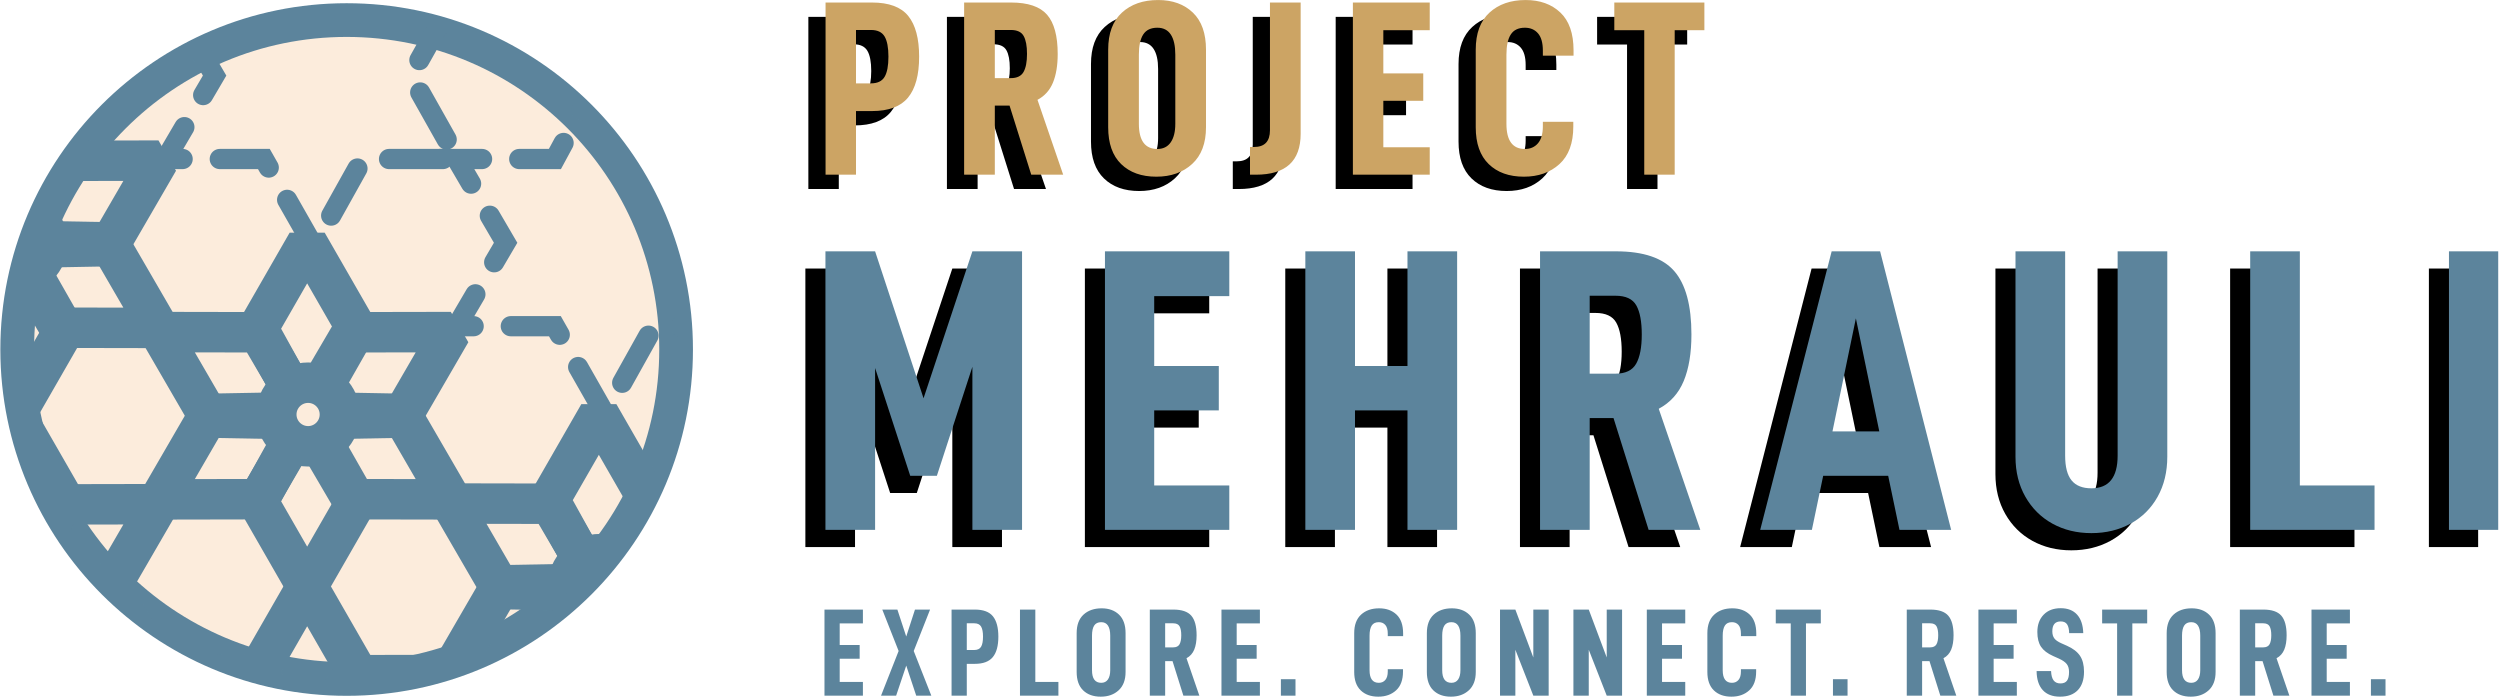 <?xml version="1.0" encoding="UTF-8" standalone="no"?>
<svg width="872px" height="243px" viewBox="0 0 872 243" version="1.1" xmlns="http://www.w3.org/2000/svg" xmlns:xlink="http://www.w3.org/1999/xlink">
    <!-- Generator: Sketch 48.1 (47250) - http://www.bohemiancoding.com/sketch -->
    <title>color logo horizontal</title>
    <desc>Created with Sketch.</desc>
    <defs>
        <path d="M350.491,87.664 L350.491,184.826 L333.171,184.826 L333.171,127.937 L320.779,165.957 L311.485,165.957 L299.234,128.36 L299.234,184.826 L281.914,184.826 L281.914,87.664 L299.234,87.664 L316.132,138.921 L333.171,87.664 L350.491,87.664 Z M396.587,103.295 L396.587,127.656 L419.118,127.656 L419.118,143.145 L396.587,143.145 L396.587,169.337 L422.779,169.337 L422.779,184.826 L379.408,184.826 L379.408,87.664 L422.779,87.664 L422.779,103.295 L396.587,103.295 Z M502.248,87.664 L502.248,184.826 L484.928,184.826 L484.928,143.145 L466.622,143.145 L466.622,184.826 L449.302,184.826 L449.302,87.664 L466.622,87.664 L466.622,127.656 L484.928,127.656 L484.928,87.664 L502.248,87.664 Z M556.793,145.821 L548.485,145.821 L548.485,184.826 L531.165,184.826 L531.165,87.664 L557.638,87.664 C567.214,87.664 573.996,89.964 577.986,94.564 C581.976,99.164 583.971,106.533 583.971,116.672 C583.971,123.15 583.079,128.548 581.295,132.866 C579.511,137.184 576.601,140.423 572.565,142.582 L587.069,184.826 L569.044,184.826 L556.793,145.821 Z M548.485,130.331 L557.497,130.331 C560.971,130.331 563.365,129.181 564.679,126.881 C565.993,124.581 566.65,121.178 566.65,116.672 C566.65,112.166 566.017,108.787 564.749,106.533 C563.482,104.28 561.065,103.154 557.497,103.154 L548.485,103.154 L548.485,130.331 Z M652.597,165.957 L629.926,165.957 L625.983,184.826 L607.959,184.826 L632.883,87.664 L649.781,87.664 L674.564,184.826 L656.54,184.826 L652.597,165.957 Z M649.499,150.468 L641.332,111.04 L633.165,150.468 L649.499,150.468 Z M709.888,182.644 C705.899,180.438 702.754,177.316 700.454,173.28 C698.154,169.243 697.004,164.596 697.004,159.339 L697.004,87.664 L714.324,87.664 L714.324,158.917 C714.324,162.859 715.075,165.746 716.577,167.577 C718.079,169.407 720.379,170.323 723.477,170.323 C729.579,170.323 732.63,166.521 732.63,158.917 L732.63,87.664 L749.95,87.664 L749.95,159.339 C749.95,164.596 748.824,169.243 746.571,173.28 C744.318,177.316 741.173,180.438 737.136,182.644 C733.099,184.85 728.546,185.953 723.477,185.953 C718.408,185.953 713.878,184.85 709.888,182.644 Z M778.867,87.664 L796.187,87.664 L796.187,169.337 L822.238,169.337 L822.238,184.826 L778.867,184.826 L778.867,87.664 Z M848.198,87.664 L865.377,87.664 L865.377,184.826 L848.198,184.826 L848.198,87.664 Z" id="path-1"></path>
        <filter x="-1.8%" y="-3.6%" width="102.4%" height="113.2%" filterUnits="objectBoundingBox" id="filter-2">
            <feOffset dx="-7" dy="6" in="SourceAlpha" result="shadowOffsetOuter1"></feOffset>
            <feColorMatrix values="0 0 0 0 0.973   0 0 0 0 0.973   0 0 0 0 0.627  0 0 0 1 0" type="matrix" in="shadowOffsetOuter1"></feColorMatrix>
        </filter>
        <path d="M310.806,5.58 C313.33,8.713 314.592,13.442 314.592,19.766 C314.592,26.148 313.301,30.906 310.719,34.039 C308.137,37.172 303.945,38.739 298.143,38.739 L292.573,38.739 L292.573,60.932 L281.955,60.932 L281.955,0.88 L298.143,0.88 C304.061,0.88 308.282,2.447 310.806,5.58 Z M302.538,26.815 C303.437,25.307 303.887,22.957 303.887,19.766 C303.887,16.575 303.437,14.225 302.538,12.716 C301.639,11.208 300.057,10.454 297.795,10.454 L292.573,10.454 L292.573,29.078 L297.795,29.078 C300.057,29.078 301.639,28.324 302.538,26.815 Z M346.128,36.824 L340.993,36.824 L340.993,60.932 L330.288,60.932 L330.288,0.88 L346.65,0.88 C352.568,0.88 356.76,2.302 359.226,5.145 C361.692,7.988 362.925,12.542 362.925,18.809 C362.925,22.812 362.373,26.148 361.271,28.817 C360.168,31.486 358.37,33.488 355.875,34.822 L364.839,60.932 L353.699,60.932 L346.128,36.824 Z M340.993,27.251 L346.563,27.251 C348.709,27.251 350.189,26.54 351.001,25.118 C351.814,23.697 352.22,21.594 352.22,18.809 C352.22,16.024 351.828,13.935 351.045,12.542 C350.262,11.15 348.768,10.454 346.563,10.454 L340.993,10.454 L340.993,27.251 Z M385.061,57.233 C382.044,54.303 380.536,50.024 380.536,44.396 L380.536,17.329 C380.536,11.643 382.131,7.335 385.322,4.405 C388.513,1.475 392.72,0.01 397.942,0.01 C402.989,0.01 407.036,1.475 410.082,4.405 C413.129,7.335 414.652,11.643 414.652,17.329 L414.652,44.396 C414.652,49.966 413.042,54.23 409.821,57.189 C406.601,60.148 402.438,61.628 397.332,61.628 C392.169,61.628 388.078,60.163 385.061,57.233 Z M402.337,49.661 C403.41,48.123 403.947,45.962 403.947,43.177 L403.947,19.07 C403.947,15.995 403.425,13.659 402.38,12.064 C401.336,10.468 399.769,9.67 397.681,9.67 C395.418,9.67 393.779,10.454 392.763,12.02 C391.748,13.587 391.24,15.937 391.24,19.07 L391.24,43.177 C391.24,49.037 393.387,51.967 397.681,51.967 C399.711,51.967 401.263,51.199 402.337,49.661 Z M430,51.271 L431.392,51.271 C435.106,51.271 436.962,49.327 436.962,45.44 L436.962,0.88 L447.667,0.88 L447.667,46.658 C447.667,56.174 442.474,60.932 432.089,60.932 L430,60.932 L430,51.271 Z M476.505,10.541 L476.505,25.597 L490.43,25.597 L490.43,35.17 L476.505,35.17 L476.505,51.358 L492.693,51.358 L492.693,60.932 L465.887,60.932 L465.887,0.88 L492.693,0.88 L492.693,10.541 L476.505,10.541 Z M513.263,57.233 C510.246,54.303 508.737,50.024 508.737,44.396 L508.737,17.329 C508.737,11.643 510.333,7.335 513.524,4.405 C516.715,1.475 520.922,0.01 526.143,0.01 C531.133,0.01 535.166,1.461 538.241,4.362 C541.316,7.263 542.853,11.672 542.853,17.59 L542.853,19.418 L532.149,19.418 L532.149,17.677 C532.149,14.95 531.583,12.934 530.451,11.629 C529.32,10.323 527.797,9.67 525.882,9.67 C523.62,9.67 521.98,10.454 520.965,12.02 C519.95,13.587 519.442,15.937 519.442,19.07 L519.442,43.177 C519.442,49.037 521.589,51.967 525.882,51.967 C527.797,51.967 529.32,51.3 530.451,49.966 C531.583,48.631 532.149,46.658 532.149,44.048 L532.149,42.481 L542.766,42.481 L542.766,44.135 C542.766,49.937 541.156,54.303 537.936,57.233 C534.716,60.163 530.582,61.628 525.534,61.628 C520.37,61.628 516.28,60.163 513.263,57.233 Z M588.488,10.541 L578.132,10.541 L578.132,60.932 L567.514,60.932 L567.514,10.541 L557.07,10.541 L557.07,0.88 L588.488,0.88 L588.488,10.541 Z" id="path-3"></path>
        <filter x="-2.9%" y="-4.9%" width="103.9%" height="117.9%" filterUnits="objectBoundingBox" id="filter-4">
            <feOffset dx="-6" dy="5" in="SourceAlpha" result="shadowOffsetOuter1"></feOffset>
            <feColorMatrix values="0 0 0 0 0.988   0 0 0 0 0.925   0 0 0 0 0.863  0 0 0 1 0" type="matrix" in="shadowOffsetOuter1"></feColorMatrix>
        </filter>
        <circle id="path-5" cx="114.912" cy="114.912" r="114.912"></circle>
    </defs>
    <g id="Page-1" stroke="none" stroke-width="1" fill="none" fill-rule="evenodd">
        <g id="color-logo-horizontal" transform="translate(6, 0)">
            <g id="MEHRAULI-Copy-34">
                <use fill="black" fill-opacity="1" filter="url(#filter-2)" xlink:href="#path-1"></use>
                <use fill="#5C849C" fill-rule="evenodd" xlink:href="#path-1"></use>
            </g>
            <g id="PROJECT">
                <use fill="black" fill-opacity="1" filter="url(#filter-4)" xlink:href="#path-3"></use>
                <use fill="#CCA464" fill-rule="evenodd" xlink:href="#path-3"></use>
            </g>
            <path d="M286.887,217.449 L286.887,224.978 L293.85,224.978 L293.85,229.765 L286.887,229.765 L286.887,237.86 L294.982,237.86 L294.982,242.647 L281.578,242.647 L281.578,212.619 L294.982,212.619 L294.982,217.449 L286.887,217.449 Z M307.441,227.067 L301.74,212.619 L307.006,212.619 L310.096,222.019 L313.142,212.619 L318.408,212.619 L312.707,227.067 L318.844,242.647 L313.578,242.647 L310.096,232.159 L306.571,242.647 L301.305,242.647 L307.441,227.067 Z M340.333,214.969 C341.595,216.535 342.226,218.9 342.226,222.062 C342.226,225.254 341.581,227.633 340.29,229.2 C338.999,230.766 336.903,231.55 334.001,231.55 L331.216,231.55 L331.216,242.647 L325.906,242.647 L325.906,212.619 L334.001,212.619 C336.961,212.619 339.071,213.402 340.333,214.969 Z M336.199,225.588 C336.649,224.833 336.874,223.658 336.874,222.062 C336.874,220.467 336.649,219.292 336.199,218.537 C335.749,217.783 334.959,217.406 333.827,217.406 L331.216,217.406 L331.216,226.719 L333.827,226.719 C334.959,226.719 335.749,226.342 336.199,225.588 Z M349.768,212.619 L355.121,212.619 L355.121,237.86 L363.172,237.86 L363.172,242.647 L349.768,242.647 L349.768,212.619 Z M371.802,240.798 C370.293,239.333 369.539,237.193 369.539,234.379 L369.539,220.844 C369.539,218.001 370.337,215.846 371.932,214.381 C373.528,212.916 375.632,212.183 378.243,212.183 C380.767,212.183 382.791,212.916 384.314,214.381 C385.837,215.846 386.599,218.001 386.599,220.844 L386.599,234.379 C386.599,237.164 385.794,239.296 384.183,240.776 C382.573,242.256 380.491,242.996 377.938,242.996 C375.356,242.996 373.311,242.263 371.802,240.798 Z M380.441,237.012 C380.977,236.243 381.246,235.162 381.246,233.769 L381.246,221.714 C381.246,220.177 380.985,219.009 380.462,218.211 C379.94,217.413 379.157,217.014 378.112,217.014 C376.981,217.014 376.161,217.406 375.653,218.189 C375.146,218.973 374.892,220.148 374.892,221.714 L374.892,233.769 C374.892,236.7 375.965,238.165 378.112,238.165 C379.128,238.165 379.904,237.78 380.441,237.012 Z M402.975,230.592 L400.407,230.592 L400.407,242.647 L395.054,242.647 L395.054,212.619 L403.236,212.619 C406.195,212.619 408.291,213.329 409.525,214.751 C410.758,216.173 411.374,218.45 411.374,221.584 C411.374,223.586 411.099,225.254 410.547,226.589 C409.996,227.923 409.097,228.924 407.849,229.591 L412.332,242.647 L406.761,242.647 L402.975,230.592 Z M400.407,225.805 L403.192,225.805 C404.266,225.805 405.006,225.45 405.412,224.739 C405.818,224.028 406.021,222.976 406.021,221.584 C406.021,220.191 405.825,219.147 405.434,218.45 C405.042,217.754 404.295,217.406 403.192,217.406 L400.407,217.406 L400.407,225.805 Z M425.357,217.449 L425.357,224.978 L432.32,224.978 L432.32,229.765 L425.357,229.765 L425.357,237.86 L433.451,237.86 L433.451,242.647 L420.047,242.647 L420.047,212.619 L433.451,212.619 L433.451,217.449 L425.357,217.449 Z M440.775,236.903 L445.867,236.903 L445.867,242.647 L440.775,242.647 L440.775,236.903 Z M468.61,240.798 C467.101,239.333 466.347,237.193 466.347,234.379 L466.347,220.844 C466.347,218.001 467.145,215.846 468.741,214.381 C470.336,212.916 472.44,212.183 475.051,212.183 C477.546,212.183 479.563,212.909 481.1,214.359 C482.638,215.81 483.407,218.015 483.407,220.974 L483.407,221.888 L478.054,221.888 L478.054,221.018 C478.054,219.654 477.771,218.646 477.205,217.993 C476.639,217.341 475.878,217.014 474.92,217.014 C473.789,217.014 472.969,217.406 472.461,218.189 C471.954,218.973 471.7,220.148 471.7,221.714 L471.7,233.769 C471.7,236.7 472.773,238.165 474.92,238.165 C475.878,238.165 476.639,237.831 477.205,237.164 C477.771,236.497 478.054,235.51 478.054,234.205 L478.054,233.421 L483.363,233.421 L483.363,234.248 C483.363,237.149 482.558,239.333 480.948,240.798 C479.338,242.263 477.27,242.996 474.746,242.996 C472.164,242.996 470.119,242.263 468.61,240.798 Z M493.951,240.798 C492.443,239.333 491.688,237.193 491.688,234.379 L491.688,220.844 C491.688,218.001 492.486,215.846 494.082,214.381 C495.678,212.916 497.781,212.183 500.392,212.183 C502.916,212.183 504.94,212.916 506.463,214.381 C507.986,215.846 508.748,218.001 508.748,220.844 L508.748,234.379 C508.748,237.164 507.943,239.296 506.333,240.776 C504.722,242.256 502.641,242.996 500.088,242.996 C497.505,242.996 495.46,242.263 493.951,240.798 Z M502.59,237.012 C503.127,236.243 503.395,235.162 503.395,233.769 L503.395,221.714 C503.395,220.177 503.134,219.009 502.612,218.211 C502.089,217.413 501.306,217.014 500.262,217.014 C499.13,217.014 498.311,217.406 497.803,218.189 C497.295,218.973 497.041,220.148 497.041,221.714 L497.041,233.769 C497.041,236.7 498.115,238.165 500.262,238.165 C501.277,238.165 502.053,237.78 502.59,237.012 Z M534.176,212.619 L534.176,242.647 L528.823,242.647 L522.557,226.632 L522.557,242.647 L517.204,242.647 L517.204,212.619 L522.557,212.619 L528.823,229.33 L528.823,212.619 L534.176,212.619 Z M559.779,212.619 L559.779,242.647 L554.426,242.647 L548.159,226.632 L548.159,242.647 L542.806,242.647 L542.806,212.619 L548.159,212.619 L554.426,229.33 L554.426,212.619 L559.779,212.619 Z M573.718,217.449 L573.718,224.978 L580.681,224.978 L580.681,229.765 L573.718,229.765 L573.718,237.86 L581.813,237.86 L581.813,242.647 L568.408,242.647 L568.408,212.619 L581.813,212.619 L581.813,217.449 L573.718,217.449 Z M591.791,240.798 C590.283,239.333 589.528,237.193 589.528,234.379 L589.528,220.844 C589.528,218.001 590.326,215.846 591.922,214.381 C593.518,212.916 595.621,212.183 598.232,212.183 C600.727,212.183 602.744,212.909 604.281,214.359 C605.819,215.81 606.588,218.015 606.588,220.974 L606.588,221.888 L601.235,221.888 L601.235,221.018 C601.235,219.654 600.952,218.646 600.386,217.993 C599.821,217.341 599.059,217.014 598.102,217.014 C596.97,217.014 596.15,217.406 595.643,218.189 C595.135,218.973 594.881,220.148 594.881,221.714 L594.881,233.769 C594.881,236.7 595.955,238.165 598.102,238.165 C599.059,238.165 599.821,237.831 600.386,237.164 C600.952,236.497 601.235,235.51 601.235,234.205 L601.235,233.421 L606.545,233.421 L606.545,234.248 C606.545,237.149 605.739,239.333 604.129,240.798 C602.519,242.263 600.452,242.996 597.928,242.996 C595.345,242.996 593.3,242.263 591.791,240.798 Z M629.101,217.449 L623.922,217.449 L623.922,242.647 L618.612,242.647 L618.612,217.449 L613.39,217.449 L613.39,212.619 L629.101,212.619 L629.101,217.449 Z M633.335,236.903 L638.426,236.903 L638.426,242.647 L633.335,242.647 L633.335,236.903 Z M667.001,230.592 L664.433,230.592 L664.433,242.647 L659.08,242.647 L659.08,212.619 L667.262,212.619 C670.221,212.619 672.318,213.329 673.551,214.751 C674.784,216.173 675.4,218.45 675.4,221.584 C675.4,223.586 675.125,225.254 674.573,226.589 C674.022,227.923 673.123,228.924 671.875,229.591 L676.358,242.647 L670.787,242.647 L667.001,230.592 Z M664.433,225.805 L667.218,225.805 C668.292,225.805 669.032,225.45 669.438,224.739 C669.844,224.028 670.047,222.976 670.047,221.584 C670.047,220.191 669.851,219.147 669.46,218.45 C669.068,217.754 668.321,217.406 667.218,217.406 L664.433,217.406 L664.433,225.805 Z M689.383,217.449 L689.383,224.978 L696.346,224.978 L696.346,229.765 L689.383,229.765 L689.383,237.86 L697.477,237.86 L697.477,242.647 L684.073,242.647 L684.073,212.619 L697.477,212.619 L697.477,217.449 L689.383,217.449 Z M706.499,240.689 C705.106,239.151 704.395,236.946 704.366,234.074 L709.415,234.074 C709.473,235.554 709.77,236.642 710.307,237.338 C710.843,238.034 711.634,238.382 712.679,238.382 C713.723,238.382 714.485,238.063 714.963,237.425 C715.442,236.787 715.681,235.771 715.681,234.379 C715.681,233.218 715.413,232.297 714.876,231.615 C714.34,230.933 713.433,230.302 712.156,229.722 L710.111,228.808 C708.167,227.938 706.767,226.864 705.911,225.588 C705.055,224.311 704.627,222.599 704.627,220.452 C704.627,217.928 705.36,215.912 706.825,214.403 C708.29,212.894 710.27,212.14 712.766,212.14 C715.232,212.14 717.139,212.887 718.488,214.381 C719.838,215.875 720.556,218.03 720.643,220.844 L715.725,220.844 C715.696,219.48 715.457,218.458 715.007,217.776 C714.557,217.094 713.81,216.753 712.766,216.753 C710.822,216.753 709.85,217.899 709.85,220.191 C709.85,221.236 710.089,222.07 710.568,222.693 C711.047,223.317 711.852,223.876 712.983,224.369 L714.942,225.239 C717.031,226.168 718.547,227.328 719.489,228.721 C720.432,230.114 720.904,231.971 720.904,234.292 C720.904,237.077 720.179,239.224 718.728,240.733 C717.277,242.241 715.217,242.996 712.548,242.996 C709.908,242.996 707.891,242.227 706.499,240.689 Z M742.938,217.449 L737.759,217.449 L737.759,242.647 L732.449,242.647 L732.449,217.449 L727.227,217.449 L727.227,212.619 L742.938,212.619 L742.938,217.449 Z M752.002,240.798 C750.494,239.333 749.739,237.193 749.739,234.379 L749.739,220.844 C749.739,218.001 750.537,215.846 752.133,214.381 C753.729,212.916 755.832,212.183 758.443,212.183 C760.968,212.183 762.991,212.916 764.514,214.381 C766.038,215.846 766.799,218.001 766.799,220.844 L766.799,234.379 C766.799,237.164 765.994,239.296 764.384,240.776 C762.774,242.256 760.692,242.996 758.139,242.996 C755.557,242.996 753.511,242.263 752.002,240.798 Z M760.641,237.012 C761.178,236.243 761.446,235.162 761.446,233.769 L761.446,221.714 C761.446,220.177 761.185,219.009 760.663,218.211 C760.141,217.413 759.357,217.014 758.313,217.014 C757.181,217.014 756.362,217.406 755.854,218.189 C755.346,218.973 755.092,220.148 755.092,221.714 L755.092,233.769 C755.092,236.7 756.166,238.165 758.313,238.165 C759.328,238.165 760.104,237.78 760.641,237.012 Z M783.175,230.592 L780.608,230.592 L780.608,242.647 L775.255,242.647 L775.255,212.619 L783.436,212.619 C786.396,212.619 788.492,213.329 789.725,214.751 C790.958,216.173 791.575,218.45 791.575,221.584 C791.575,223.586 791.299,225.254 790.748,226.589 C790.197,227.923 789.297,228.924 788.05,229.591 L792.532,242.647 L786.962,242.647 L783.175,230.592 Z M780.608,225.805 L783.393,225.805 C784.466,225.805 785.206,225.45 785.612,224.739 C786.019,224.028 786.222,222.976 786.222,221.584 C786.222,220.191 786.026,219.147 785.634,218.45 C785.243,217.754 784.495,217.406 783.393,217.406 L780.608,217.406 L780.608,225.805 Z M805.557,217.449 L805.557,224.978 L812.52,224.978 L812.52,229.765 L805.557,229.765 L805.557,237.86 L813.652,237.86 L813.652,242.647 L800.248,242.647 L800.248,212.619 L813.652,212.619 L813.652,217.449 L805.557,217.449 Z M820.976,236.903 L826.068,236.903 L826.068,242.647 L820.976,242.647 L820.976,236.903 Z" id="EXPLORE.-CONNECT.-RE" fill="#5C849C"></path>
            <g id="black---copy-20" transform="translate(0, 7)">
                <mask id="mask-6" fill="white">
                    <use xlink:href="#path-5"></use>
                </mask>
                <use id="blue" stroke="#5C849C" stroke-width="11.757" fill="#FCECDC" stroke-linejoin="bevel" xlink:href="#path-5"></use>
                <g id="blue" mask="url(#mask-6)" stroke="#5C849C">
                    <g transform="translate(-60.95, -42.161)">
                        <circle id="Oval-2-Copy-25" stroke-width="14.109" stroke-linejoin="bevel" cx="60.449" cy="239.772" r="11.094"></circle>
                        <circle id="Oval-2-Copy-31" stroke-width="14.109" stroke-linejoin="bevel" cx="60.449" cy="119.934" r="11.094"></circle>
                        <circle id="Oval-2-Copy-33" stroke-width="14.109" stroke-linejoin="bevel" cx="162.414" cy="179.738" r="11.094"></circle>
                        <circle id="Oval-2-Copy-34" stroke-width="14.109" stroke-linejoin="bevel" cx="264.151" cy="239.543" r="11.094"></circle>
                        <polyline id="Path-27-Copy-281" stroke-width="14.109" stroke-linejoin="bevel" points="53.938 250.217 42.939 270.112 60.124 300.014 77.31 270.112 65.984 250.217"></polyline>
                        <polyline id="Path-27-Copy-287" stroke-width="14.109" stroke-linejoin="bevel" points="53.938 130.379 42.939 150.274 60.124 180.176 77.31 150.274 65.984 130.379"></polyline>
                        <polyline id="Path-27-Copy-289" stroke-width="14.109" stroke-linejoin="bevel" points="155.903 190.183 144.905 210.078 162.09 239.981 179.275 210.078 167.95 190.183"></polyline>
                        <polyline id="Path-27-Copy-290" stroke-width="14.109" stroke-linejoin="bevel" points="257.64 249.988 246.642 269.883 263.827 299.785 281.012 269.883 269.687 249.988"></polyline>
                        <polyline id="Path-27-Copy-293" stroke-width="14.109" stroke-linejoin="bevel" transform="translate(60.124, 204.771) scale(1, -1) translate(-60.124, -204.771) " points="53.938 179.872 42.939 199.767 60.124 229.67 77.31 199.767 65.984 179.872"></polyline>
                        <polyline id="Path-27-Copy-295" stroke-width="14.109" stroke-linejoin="bevel" transform="translate(162.09, 264.346) scale(1, -1) translate(-162.09, -264.346) " points="155.903 239.448 144.905 259.343 162.09 289.245 179.275 259.343 167.95 239.448"></polyline>
                        <polyline id="Path-27-Copy-299" stroke-width="14.109" stroke-linejoin="bevel" transform="translate(60.124, 84.932) scale(1, -1) translate(-60.124, -84.932) " points="53.938 60.034 42.939 79.929 60.124 109.831 77.31 79.929 65.984 60.034"></polyline>
                        <polyline id="Path-27-Copy-301" stroke-width="14.109" stroke-linejoin="bevel" transform="translate(162.09, 144.737) scale(1, -1) translate(-162.09, -144.737) " points="155.903 119.838 144.905 139.733 162.09 169.636 179.275 139.733 167.95 119.838"></polyline>
                        <polyline id="Path-27-Copy-302" stroke-width="14.109" stroke-linejoin="bevel" transform="translate(263.827, 204.542) scale(1, -1) translate(-263.827, -204.542) " points="257.64 179.643 246.642 199.538 263.827 229.44 281.012 199.538 269.687 179.643"></polyline>
                        <polyline id="Path-27-Copy-305" stroke-width="14.109" stroke-linejoin="bevel" transform="translate(30.246, 256.927) rotate(60) translate(-30.246, -256.927) " points="24.059 232.028 13.061 251.923 30.246 281.826 47.431 251.923 36.106 232.028"></polyline>
                        <polyline id="Path-27-Copy-311" stroke-width="14.109" stroke-linejoin="bevel" transform="translate(30.246, 137.089) rotate(60) translate(-30.246, -137.089) " points="24.059 112.19 13.061 132.085 30.246 161.987 47.431 132.085 36.106 112.19"></polyline>
                        <polyline id="Path-27-Copy-313" stroke-width="14.109" stroke-linejoin="bevel" transform="translate(132.212, 196.893) rotate(60) translate(-132.212, -196.893) " points="126.025 171.995 115.027 191.89 132.212 221.792 149.397 191.89 138.072 171.995"></polyline>
                        <polyline id="Path-27-Copy-314" stroke-width="14.109" stroke-linejoin="bevel" transform="translate(233.948, 256.698) rotate(60) translate(-233.948, -256.698) " points="227.762 231.799 216.763 251.694 233.948 281.597 251.134 251.694 239.808 231.799"></polyline>
                        <polyline id="Path-27-Copy-317" stroke-width="14.109" stroke-linejoin="bevel" transform="translate(30.246, 223.473) scale(1, -1) rotate(60) translate(-30.246, -223.473) " points="24.059 198.574 13.061 218.469 30.246 248.372 47.431 218.469 36.106 198.574"></polyline>
                        <polyline id="Path-27-Copy-319" stroke-width="14.109" stroke-linejoin="bevel" transform="translate(132.212, 283.049) scale(1, -1) rotate(60) translate(-132.212, -283.049) " points="126.025 258.15 115.027 278.045 132.212 307.947 149.397 278.045 138.072 258.15"></polyline>
                        <polyline id="Path-27-Copy-323" stroke-width="14.109" stroke-linejoin="bevel" transform="translate(30.246, 103.635) scale(1, -1) rotate(60) translate(-30.246, -103.635) " points="24.059 78.736 13.061 98.631 30.246 128.533 47.431 98.631 36.106 78.736"></polyline>
                        <polyline id="Path-27-Copy-325" stroke-width="14.109" stroke-linejoin="bevel" transform="translate(132.212, 163.439) scale(1, -1) rotate(60) translate(-132.212, -163.439) " points="126.025 138.541 115.027 158.436 132.212 188.338 149.397 158.436 138.072 138.541"></polyline>
                        <polyline id="Path-27-Copy-326" stroke-width="14.109" stroke-linejoin="bevel" transform="translate(233.948, 223.244) scale(1, -1) rotate(60) translate(-233.948, -223.244) " points="227.762 198.345 216.763 218.24 233.948 248.143 251.134 218.24 239.808 198.345"></polyline>
                        <polyline id="Path-27-Copy-329" stroke-width="14.109" stroke-linejoin="bevel" transform="translate(88.676, 256.927) scale(-1, 1) rotate(60) translate(-88.676, -256.927) " points="82.489 232.028 71.491 251.923 88.676 281.826 105.861 251.923 94.536 232.028"></polyline>
                        <polyline id="Path-27-Copy-335" stroke-width="14.109" stroke-linejoin="bevel" transform="translate(88.676, 137.089) scale(-1, 1) rotate(60) translate(-88.676, -137.089) " points="82.489 112.19 71.491 132.085 88.676 161.987 105.861 132.085 94.536 112.19"></polyline>
                        <polyline id="Path-27-Copy-337" stroke-width="14.109" stroke-linejoin="bevel" transform="translate(190.642, 196.893) scale(-1, 1) rotate(60) translate(-190.642, -196.893) " points="184.455 171.995 173.456 191.89 190.642 221.792 207.827 191.89 196.501 171.995"></polyline>
                        <polyline id="Path-27-Copy-338" stroke-width="14.109" stroke-linejoin="bevel" transform="translate(292.378, 256.698) scale(-1, 1) rotate(60) translate(-292.378, -256.698) " points="286.192 231.799 275.193 251.694 292.378 281.597 309.564 251.694 298.238 231.799"></polyline>
                        <polyline id="Path-27-Copy-341" stroke-width="14.109" stroke-linejoin="bevel" transform="translate(88.676, 223.473) scale(-1, -1) rotate(60) translate(-88.676, -223.473) " points="82.489 198.574 71.491 218.469 88.676 248.372 105.861 218.469 94.536 198.574"></polyline>
                        <polyline id="Path-27-Copy-343" stroke-width="14.109" stroke-linejoin="bevel" transform="translate(190.642, 283.049) scale(-1, -1) rotate(60) translate(-190.642, -283.049) " points="184.455 258.15 173.456 278.045 190.642 307.947 207.827 278.045 196.501 258.15"></polyline>
                        <polyline id="Path-27-Copy-347" stroke-width="14.109" stroke-linejoin="bevel" transform="translate(88.676, 103.635) scale(-1, -1) rotate(60) translate(-88.676, -103.635) " points="82.489 78.736 71.491 98.631 88.676 128.533 105.861 98.631 94.536 78.736"></polyline>
                        <polyline id="Path-27-Copy-349" stroke-width="14.109" stroke-linejoin="bevel" transform="translate(190.642, 163.439) scale(-1, -1) rotate(60) translate(-190.642, -163.439) " points="184.455 138.541 173.456 158.436 190.642 188.338 207.827 158.436 196.501 138.541"></polyline>
                        <polyline id="Path-27-Copy-350" stroke-width="14.109" stroke-linejoin="bevel" transform="translate(292.378, 223.244) scale(-1, -1) rotate(60) translate(-292.378, -223.244) " points="286.192 198.345 275.193 218.24 292.378 248.143 309.564 218.24 298.238 198.345"></polyline>
                        <polygon id="Path-54" stroke-width="7.054" stroke-linecap="round" stroke-dasharray="18.809,12.96" points="265.913 179.529 248.499 148.939 214.243 148.939 231.313 119.838 214.243 90.624 248.499 90.624 265.913 58.43 282.984 90.624 316.094 90.624 299.711 119.838 316.094 148.939 282.984 148.939"></polygon>
                        <polygon id="Path-54-Copy" stroke-width="7.054" stroke-linecap="round" stroke-dasharray="18.809,12.96" points="164.406 121.213 146.991 90.624 112.735 90.624 129.806 61.523 112.735 32.308 146.991 32.308 164.406 0.115 181.476 32.308 214.586 32.308 198.203 61.523 214.586 90.624 181.476 90.624"></polygon>
                    </g>
                </g>
            </g>
        </g>
    </g>
</svg>